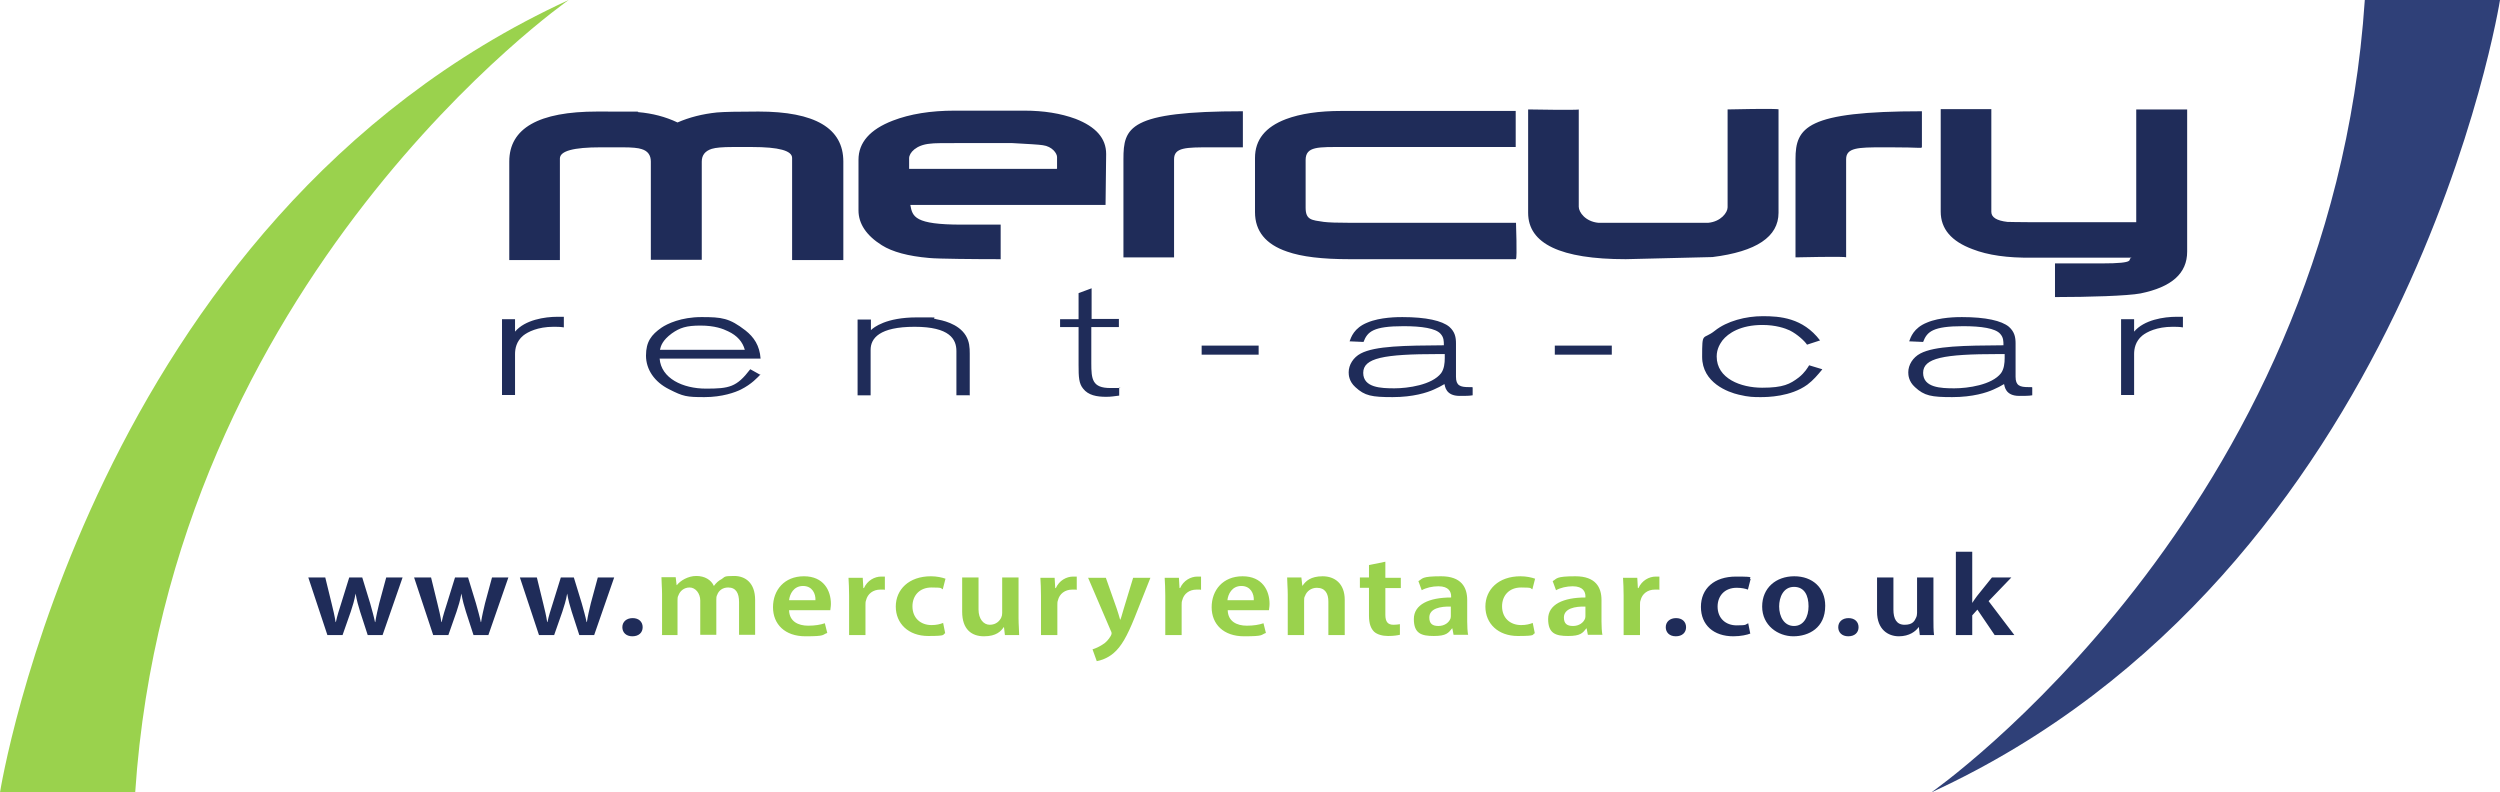 <?xml version="1.0" encoding="UTF-8"?>
<svg id="Layer_1" xmlns="http://www.w3.org/2000/svg" version="1.1" viewBox="0 0 824.7 261.4">
  <!-- Generator: Adobe Illustrator 29.2.0, SVG Export Plug-In . SVG Version: 2.1.0 Build 108)  -->
  <defs>
    <style>
      .st0 {
        fill: #9ad24d;
      }

      .st1 {
        fill: #2f4078;
      }

      .st2 {
        fill: #1f2c59;
      }
    </style>
  </defs>
  <path class="st1" d="M780.1,0h44.6s-29.9,188.9-187.6,261.4c0,0,131.7-91.8,143-261.4Z"/>
  <path class="st0" d="M44.6,261.4H0S29.9,72.5,187.6,0c0,0-131.7,91.8-143,261.4ZM218.2,209.5h5.3v-11.5c0-.5,0-1.1.3-1.6.5-1.4,1.8-2.6,3.7-2.6s3.5,1.9,3.5,4.3v11.3h5.3v-11.6c0-.5,0-1.1.3-1.6.5-1.4,1.8-2.4,3.6-2.4,2.6,0,3.6,1.9,3.6,4.8v10.8h5.3v-11.5c0-5.7-3.3-7.9-6.9-7.9s-3,.3-4.1,1c-1,.5-1.9,1.3-2.6,2.3h0c-.9-2-3-3.3-5.8-3.3s-5.3,1.6-6.4,3h-.1l-.3-2.6h-4.7c0,1.7.2,3.4.2,5.6v13.4ZM273.9,201.3c0-.4.2-1.1.2-2.1,0-4.4-2.4-9.1-8.9-9.1s-10.2,4.6-10.2,10.2,3.9,9.6,10.7,9.6,5.4-.5,7.2-1.1l-.8-3.2c-1.5.5-3.2.8-5.5.8-3.3,0-6.2-1.4-6.3-5.1h13.7ZM260.3,198c.2-2,1.5-4.7,4.6-4.7s4.2,2.6,4.1,4.7h-8.7ZM280.1,209.5h5.4v-9.9c0-.6,0-1.1.2-1.6.5-2.1,2.3-3.5,4.7-3.5s1,0,1.5.1v-4.4c-.4,0-.7,0-1.2,0-2.2,0-4.6,1.3-5.7,3.8h-.2l-.2-3.4h-4.7c.1,1.7.2,3.6.2,5.9v13.1ZM311.1,205.5c-1,.4-2.2.7-3.8.7-3.6,0-6.3-2.3-6.3-6.2,0-3.5,2.3-6.2,6.3-6.2s2.9.3,3.7.6l.9-3.5c-1.1-.4-2.9-.8-4.8-.8-7.3,0-11.6,4.4-11.6,10s4.2,9.7,10.7,9.7,4.5-.5,5.6-.9l-.7-3.5ZM336,190.5h-5.4v11.7c0,.6-.1,1.1-.3,1.5-.5,1.1-1.7,2.4-3.8,2.4s-3.7-2-3.7-5v-10.6h-5.4v11.3c0,5.8,3.1,8.1,7.2,8.1s5.6-1.7,6.5-3h.1l.3,2.6h4.7c0-1.6-.2-3.4-.2-5.6v-13.3ZM343.4,209.5h5.4v-9.9c0-.6,0-1.1.2-1.6.5-2.1,2.3-3.5,4.7-3.5s1,0,1.5.1v-4.4c-.4,0-.7,0-1.2,0-2.2,0-4.6,1.3-5.7,3.8h-.2l-.2-3.4h-4.7c.1,1.7.2,3.6.2,5.9v13.1ZM358.9,190.5l7.5,17.5c.2.4.3.6.3.9s-.1.5-.3.9c-.7,1.2-1.7,2.3-2.8,2.9-1.1.7-2.2,1.2-3.2,1.5l1.4,3.9c1.2-.2,3.5-.9,5.5-2.6,2.6-2.2,4.5-5.6,7-11.8l5.2-13.1h-5.7l-3.1,10.2c-.4,1.2-.7,2.6-1.1,3.6h-.1c-.3-1.1-.7-2.4-1.1-3.6l-3.6-10.2h-5.9ZM384.4,209.5h5.4v-9.9c0-.6,0-1.1.2-1.6.5-2.1,2.3-3.5,4.7-3.5s1,0,1.5.1v-4.4c-.4,0-.7,0-1.2,0-2.2,0-4.6,1.3-5.7,3.8h-.2l-.2-3.4h-4.7c.1,1.7.2,3.6.2,5.9v13.1ZM418.6,201.3c0-.4.2-1.1.2-2.1,0-4.4-2.4-9.1-8.9-9.1s-10.2,4.6-10.2,10.2,3.9,9.6,10.7,9.6,5.4-.5,7.2-1.1l-.8-3.2c-1.5.5-3.2.8-5.5.8-3.3,0-6.2-1.4-6.3-5.1h13.7ZM404.9,198c.2-2,1.5-4.7,4.6-4.7s4.2,2.6,4.1,4.7h-8.7ZM424.8,209.5h5.4v-11.3c0-.6,0-1.2.3-1.6.5-1.5,2-2.7,3.9-2.7,2.8,0,3.8,2,3.8,4.5v11.1h5.4v-11.6c0-5.5-3.4-7.8-7.3-7.8s-5.6,1.6-6.6,3.1h-.1l-.3-2.7h-4.7c0,1.7.2,3.4.2,5.6v13.4ZM451.6,186.3v4.2h-3v3.4h3v9.2c0,2.6.6,4.2,1.7,5.3,1,.9,2.7,1.4,4.6,1.4s3-.2,3.9-.4v-3.5c-.6.1-1.3.2-2.1.2-1.9,0-2.7-1-2.7-3.3v-8.8h5.1v-3.4h-5.1v-5.3l-5.4,1.1ZM484.3,209.5c-.2-1.2-.3-2.8-.3-4.5v-7.1c0-4.1-1.9-7.8-8.6-7.8s-6,.8-7.5,1.6l1.1,3c1.4-.8,3.5-1.3,5.5-1.3,3.5,0,4.2,1.9,4.2,3.3v.4c-7.3,0-12.3,2.3-12.3,7.1s2.5,5.6,6.6,5.6,4.8-1,6-2.5h.1l.4,2.1h4.9ZM478.6,203c0,.3,0,.7-.1,1-.5,1.4-2,2.5-4,2.5s-3-.8-3-2.8c0-3,3.7-3.7,7.1-3.6v2.9ZM505.6,205.5c-1,.4-2.2.7-3.8.7-3.6,0-6.3-2.3-6.3-6.2,0-3.5,2.3-6.2,6.3-6.2s2.9.3,3.7.6l.9-3.5c-1.1-.4-2.9-.8-4.8-.8-7.3,0-11.6,4.4-11.6,10s4.2,9.7,10.7,9.7,4.5-.5,5.6-.9l-.7-3.5ZM528.6,209.5c-.2-1.2-.3-2.8-.3-4.5v-7.1c0-4.1-1.9-7.8-8.6-7.8s-6,.8-7.5,1.6l1.1,3c1.4-.8,3.5-1.3,5.5-1.3,3.5,0,4.2,1.9,4.2,3.3v.4c-7.3,0-12.3,2.3-12.3,7.1s2.5,5.6,6.6,5.6,4.8-1,6-2.5h.1l.4,2.1h4.9ZM523,203c0,.3,0,.7-.1,1-.5,1.4-2,2.5-4,2.5s-3-.8-3-2.8c0-3,3.7-3.7,7.1-3.6v2.9ZM535.6,209.5h5.4v-9.9c0-.6,0-1.1.2-1.6.5-2.1,2.3-3.5,4.7-3.5s1,0,1.5.1v-4.4c-.4,0-.7,0-1.2,0-2.2,0-4.6,1.3-5.7,3.8h-.2l-.2-3.4h-4.7c.1,1.7.2,3.6.2,5.9v13.1Z"/>
  <path class="st2" d="M261.3,85.8v-33.7c0-2.4-4.4-3.6-13.2-3.6s-2.4,0-3.9,0c-1.5,0-2.4,0-2.6,0-3.2,0-5.5.2-6.8.6-2.2.7-3.3,2.1-3.3,4.2v32.4h-16.8s0-32.4,0-32.4c0-2.1-1-3.5-3-4.1-1.1-.4-3.2-.6-6.3-.6s-1.2,0-2.9,0c-1.7,0-3.2,0-4.4,0-8.9,0-13.4,1.2-13.4,3.7v33.5h-16.7v-32.5c0-11,9.7-16.5,29-16.5s11.9,0,13.6.2c4.6.4,8.9,1.5,12.9,3.4,3.9-1.7,8.2-2.8,13-3.3,2.3-.2,6.9-.3,13.7-.3,18.7,0,28,5.5,28,16.5v32.5h-16.8ZM330.2,85.5c-8.3,0-20.8-.1-23.7-.4-6.9-.6-12.1-2-15.6-4.2-5.1-3.2-7.7-7.1-7.7-11.5v-16.7c0-5.7,3.8-10,11.3-12.9,5.7-2.2,12.5-3.3,20.4-3.3h23c6.4,0,12,.9,16.9,2.7,6.7,2.6,10.1,6.4,10.1,11.6l-.2,16.8h-64.4c.7,3.9,1.4,6.5,16.9,6.5h3.6c1.5,0,8.8,0,9.3,0v11.3ZM348.7,55.6v-3.8c0-1.2-1.6-3.5-4.7-3.9-1.2-.2-4.6-.4-10.1-.7h-17.6c-5.1,0-8.3,0-9.5.2-4.6.4-6.9,3-6.9,4.8v3.5h48.7ZM410,48.6c.4,0-6.6,0-7.8,0h-2.9c-8,0-12,0-12,3.9v32.4h-16.7v-32.4c0-10.5,1.8-15.8,39.4-15.8v11.9ZM500,85.5h-54.9c-8.9,0-15.7-.8-20.5-2.5-7.1-2.4-10.6-6.8-10.6-13v-17.9c0-6,3.4-10.2,10.2-12.8,4.8-1.8,10.9-2.7,18.3-2.7h57.5s0,12.4,0,11.9h-56.6c-8.5,0-12.7-.3-12.7,4.3v15.7c0,4.1,2,4.1,6,4.7,1.6.2,4.5.3,8.8.3h54.6s.4,11.6,0,11.9ZM586.7,36.1v34.1c0,7.9-7.3,12.8-21.8,14.6l-28.6.7c-21.5,0-32.2-5.1-32.2-15.3v-34.1s16.7.3,16.7,0v32.1c0,1.8,2.2,4.9,6.5,5.3.9,0,3.9,0,9,0h18.4c5,0,7.9,0,8.8,0,4.2-.4,6.4-3.4,6.4-5.1v-32.3s16.5-.4,16.9,0ZM633.9,48.6c0,.4-.4,0-10,0s-2.1,0-2.9,0c-8,0-12,.1-12,3.9v32.4c0-.4-16.7,0-16.7,0v-32.4c0-10.5,3.6-15.8,41.7-15.8v11.9ZM656.9,36.1v33.8c0,1.8,1.8,2.9,5.3,3.3.7,0,3.4.1,7.9.1h34.6v-37.2h16.8v46.9c0,7.2-5.1,11.7-15.4,13.8-4.2.8-17,1.2-28.2,1.2v-11.1c16.4,0,24.8,0,15.2,0,12.5,0,8.3-1.4,10.1-1.9h-33c-7.9.1-14.4-.8-19.5-2.8-7-2.6-10.5-6.7-10.5-12.4v-33.8h16.7ZM165.6,105.3h4.3v4.1c3.3-3.9,9.8-4.9,14-4.9h1.3c.3,0,.5,0,.8,0v3.5c-1.2-.2-2.3-.2-3.4-.2-5.2,0-8.5,1.7-10,2.9-2.3,1.9-2.7,4.4-2.7,6.1v13.5h-4.3v-25ZM250.9,123.5c-1,1-2.9,3.2-6.5,5-1.8.9-6.1,2.5-12,2.5s-7-.2-11.7-2.6c-4.8-2.4-7.6-6.5-7.6-11.1s1.8-6.9,5.1-9.2c1.9-1.3,6.5-3.5,13.2-3.5s9.2.3,14.5,4.4c2.8,2.2,4.7,5,5,9.3h-33.3c.5,6.5,7.6,9.9,15.3,9.9s10.1-.5,14.6-6.4l3.4,1.9ZM245.7,115.4c-.7-2.6-2.5-4.7-5.5-6.1-1.6-.8-4.4-1.9-9.1-1.9s-6.8.7-9.5,2.6c-3.1,2.3-3.6,4.1-3.9,5.4h28ZM319.8,130.4h-4.3v-14.6c0-3.9-2.2-8-13.8-8s-14.5,3.8-14.5,7.6v15h-4.3v-25h4.4v3.5c.9-.9,5-4.2,15.1-4.2s3.6,0,6.5.6c1.6.3,7.2,1.3,9.7,5.4,1.2,2,1.3,3.9,1.3,6v13.8ZM369.1,105.3v2.6h-9.1v11.9c0,5.3.3,8.2,6.3,8.2s1.9-.1,2.9-.2v2.7c-1.8.2-2.5.4-4.3.4-3.1,0-5.9-.5-7.6-2.7-1.4-1.7-1.5-3.8-1.5-7.8v-12.5h-6.1v-2.6h6.1v-8.6l4.3-1.6v10.1h9.1ZM415.2,117h-18.8v-3h18.8v3ZM485.8,127.8v2.6c-1.1.2-2.5.2-4.3.2-4.6,0-4.8-3.2-5-3.9-1,.6-2.3,1.3-3.5,1.8-2.2,1-6.8,2.5-13.6,2.5s-9.2-.4-12.3-3.3c-2.1-1.9-2.2-4-2.2-4.9,0-2.4,1.5-4.9,4-6.2,4.8-2.5,14.4-2.6,27.4-2.7,0-1.4,0-2.6-1.1-3.8-1.6-1.8-6.2-2.5-12.2-2.5-10,0-11.9,1.8-13.2,5.2l-4.6-.2c.5-1.3,1.4-4.4,5.9-6.2,4.2-1.8,10.1-1.8,11.5-1.8,7.9,0,13.1,1.2,15.5,3.2,1.9,1.7,2.2,3.5,2.2,5.5v11c0,2.9,1.4,3.4,4.2,3.4h1.1ZM476.5,116.8h-2c-18.1,0-24.8,1.3-24.8,6.2s5.9,5.1,10.3,5.1,12.4-1.1,15.4-5c1-1.4,1.2-3.3,1.2-5v-1.3ZM531.7,117h-18.8v-3h18.8v3ZM601.1,121.9c-1.5,1.8-2.9,3.5-4.9,5-5.5,4-13.2,4.1-15.4,4.1s-3.9,0-7.2-.8c-3.5-.8-12.1-3.9-12.1-12.5s.2-5.4,4.2-8.6c4-3.2,10.2-4.8,15.8-4.8s13.2.5,18.9,8l-4.3,1.4c-.7-1.1-3.1-3.4-5.7-4.7-1.5-.7-4.6-1.8-9-1.8-7.2,0-11.3,2.7-13.2,5.1-.7,1-1.9,2.7-1.9,5.3,0,7.3,8,10.3,15,10.3s9.2-1.2,12.1-3.4c2-1.6,2.9-3.2,3.4-4l4.3,1.3ZM670.4,127.8v2.6c-1.1.2-2.5.2-4.3.2-4.6,0-4.8-3.2-5-3.9-1,.6-2.3,1.3-3.5,1.8-2.2,1-6.8,2.5-13.6,2.5s-9.2-.4-12.3-3.3c-2.1-1.9-2.2-4-2.2-4.9,0-2.4,1.5-4.9,4-6.2,4.8-2.5,14.4-2.6,27.4-2.7,0-1.4,0-2.6-1.1-3.8-1.6-1.8-6.2-2.5-12.2-2.5-10,0-11.9,1.8-13.2,5.2l-4.6-.2c.5-1.3,1.4-4.4,5.9-6.2,4.2-1.8,10.1-1.8,11.5-1.8,7.9,0,13.1,1.2,15.5,3.2,1.9,1.7,2.2,3.5,2.2,5.5v11c0,2.9,1.4,3.4,4.2,3.4h1.1ZM661.2,116.8h-2c-18.1,0-24.8,1.3-24.8,6.2s5.9,5.1,10.3,5.1,12.4-1.1,15.4-5c1-1.4,1.2-3.3,1.2-5v-1.3ZM699.7,105.3h4.3v4.1c3.3-3.9,9.8-4.9,14-4.9h1.3c.3,0,.5,0,.8,0v3.5c-1.2-.2-2.3-.2-3.4-.2-5.2,0-8.5,1.7-10,2.9-2.3,1.9-2.7,4.4-2.7,6.1v13.5h-4.3v-25ZM107.3,190.5l2.1,8.6c.5,2,1,4.1,1.3,6.1h.1c.4-2,1.1-4.1,1.7-6l2.7-8.7h4.3l2.6,8.5c.6,2.2,1.2,4.2,1.6,6.2h.1c.3-2,.8-4.1,1.3-6.2l2.3-8.5h5.4l-6.6,19h-4.9l-2.5-7.7c-.6-1.9-1.1-3.7-1.5-6h0c-.4,2.3-1,4.2-1.6,6l-2.7,7.7h-5l-6.3-19h5.6ZM142.2,190.5l2.1,8.6c.5,2,1,4.1,1.3,6.1h.1c.4-2,1.1-4.1,1.7-6l2.7-8.7h4.3l2.6,8.5c.6,2.2,1.2,4.2,1.6,6.2h.1c.3-2,.8-4.1,1.3-6.2l2.3-8.5h5.4l-6.6,19h-4.9l-2.5-7.7c-.6-1.9-1.1-3.7-1.5-6h0c-.4,2.3-1,4.2-1.6,6l-2.7,7.7h-5l-6.3-19h5.6ZM177.1,190.5l2.1,8.6c.5,2,1,4.1,1.3,6.1h.1c.4-2,1.1-4.1,1.7-6l2.7-8.7h4.3l2.6,8.5c.6,2.2,1.2,4.2,1.6,6.2h.1c.3-2,.8-4.1,1.3-6.2l2.3-8.5h5.4l-6.6,19h-4.9l-2.5-7.7c-.6-1.9-1.1-3.7-1.5-6h0c-.4,2.3-1,4.2-1.6,6l-2.7,7.7h-5l-6.3-19h5.6ZM205.3,206.9c0-1.8,1.4-3,3.4-3s3.3,1.2,3.3,3c0,1.8-1.3,3-3.4,3s-3.3-1.3-3.3-3ZM549.5,206.9c0-1.8,1.4-3,3.4-3s3.3,1.2,3.3,3c0,1.8-1.3,3-3.4,3s-3.3-1.3-3.3-3ZM577.4,209c-1,.4-3.1.9-5.6.9-6.5,0-10.7-3.7-10.7-9.7s4.3-10,11.6-10,3.7.4,4.8.8l-.9,3.5c-.8-.3-2-.6-3.7-.6-4,0-6.3,2.7-6.3,6.2,0,3.9,2.7,6.2,6.3,6.2s2.8-.3,3.8-.7l.7,3.5ZM602.1,199.9c0,7.2-5.4,10-10.5,10s-10.3-3.6-10.3-9.8,4.6-10,10.6-10,10.2,3.8,10.2,9.7ZM586.9,200c0,3.5,1.7,6.5,4.9,6.5s4.8-3,4.8-6.5-1.3-6.4-4.8-6.4-4.9,3.4-4.9,6.5ZM606.4,206.9c0-1.8,1.4-3,3.4-3s3.3,1.2,3.3,3c0,1.8-1.3,3-3.4,3s-3.3-1.3-3.3-3ZM637.8,203.9c0,2.2,0,4.1.2,5.6h-4.7l-.3-2.6h-.1c-.9,1.3-3,3-6.5,3s-7.2-2.2-7.2-8.1v-11.3h5.4v10.6c0,3,1,5,3.7,5s3.3-1.3,3.8-2.4c.2-.4.3-1,.3-1.5v-11.7h5.4v13.3ZM650.6,198.9h0c.5-.8,1.1-1.6,1.6-2.3l4.9-6.1h6.4l-7.5,7.8,8.5,11.2h-6.5l-5.7-8.4-1.7,1.9v6.5h-5.4v-27.5h5.4v16.9Z"/>
</svg>